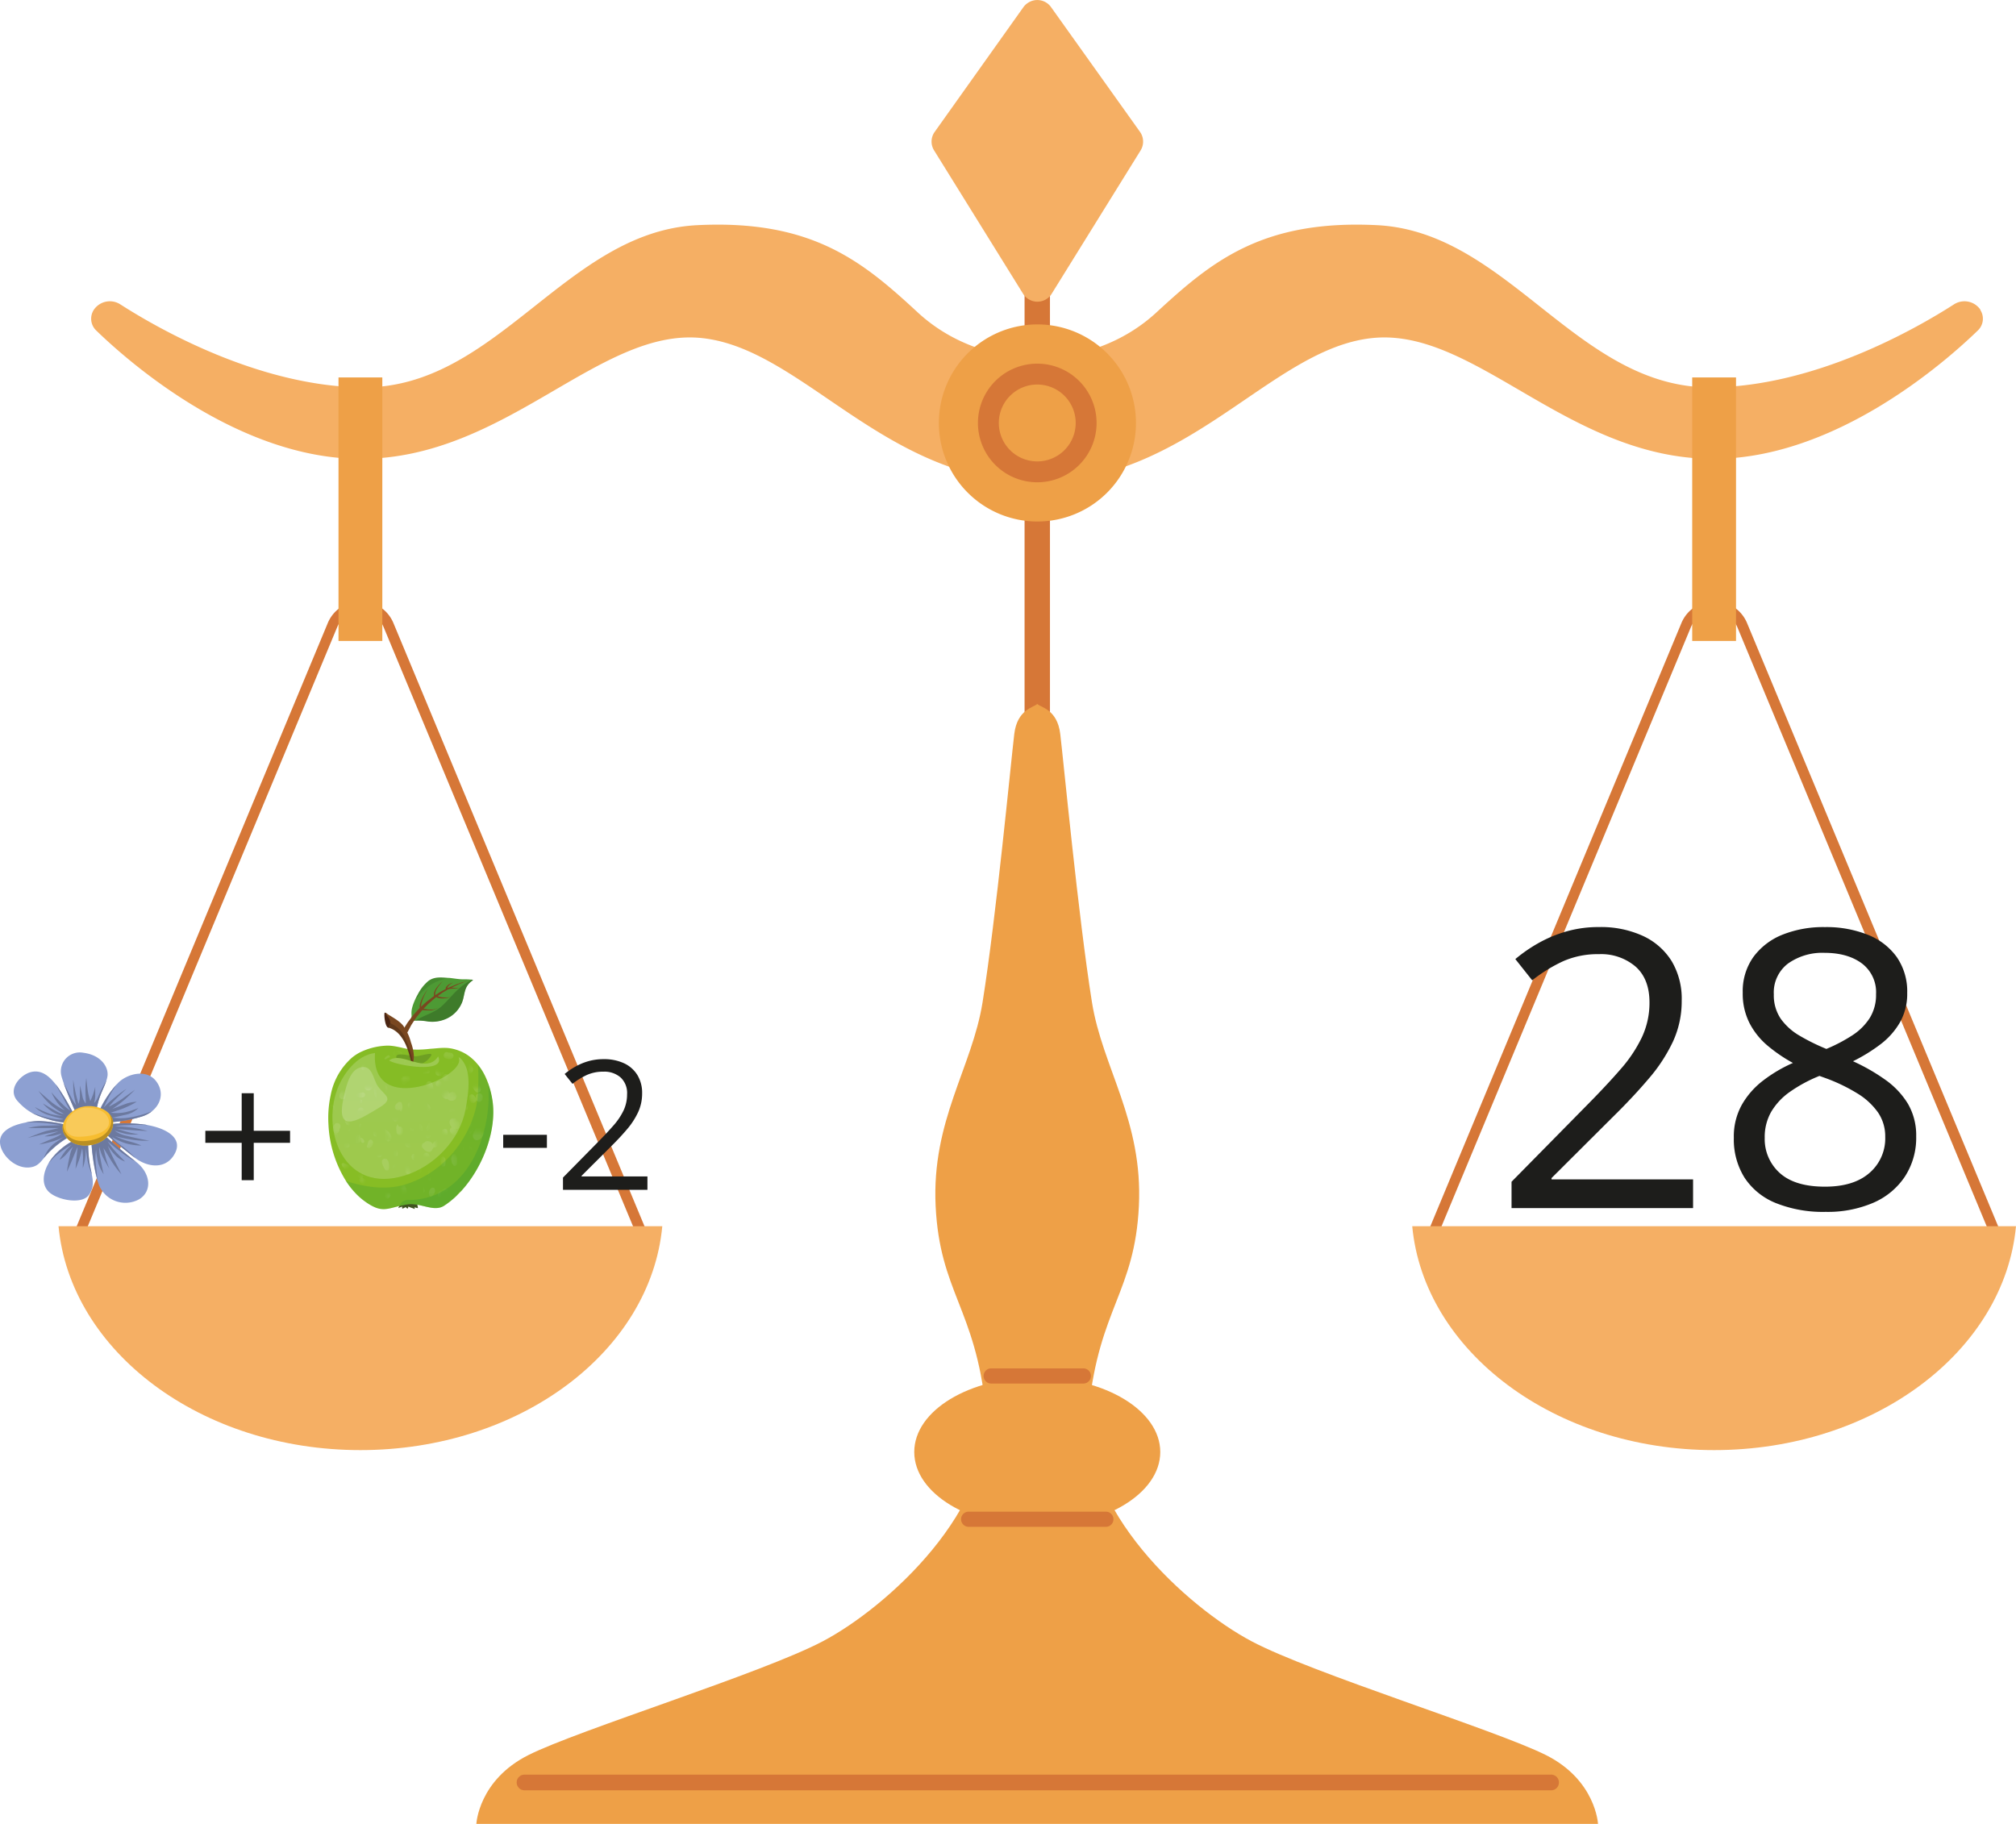 <svg xmlns="http://www.w3.org/2000/svg" xmlns:xlink="http://www.w3.org/1999/xlink" width="187.62mm" height="169.75mm" viewBox="0 0 531.84 481.17"><defs><style>.cls-1{fill:none;}.cls-17,.cls-2,.cls-24{fill:#fff;}.cls-3{fill:#d67737;}.cls-4{fill:#f5af64;}.cls-5{fill:#eea047;}.cls-6{fill:#1d1d1b;}.cls-7{fill:#8da0d2;}.cls-8{fill:#6c799f;}.cls-9{fill:#f7bd30;}.cls-10{fill:#ba8f22;}.cls-11{fill:#f9ca59;}.cls-12{fill:#3f5321;}.cls-13{fill:url(#Безымянный_градиент_3);}.cls-14,.cls-22{opacity:0.1;}.cls-15{fill:url(#Unnamed_Pattern_3);}.cls-16,.cls-22{fill:#010101;}.cls-16,.cls-18,.cls-23,.cls-24{opacity:0.2;}.cls-16,.cls-17,.cls-18,.cls-22,.cls-23,.cls-24{isolation:isolate;}.cls-17{opacity:0.19;}.cls-18{fill:#182e1a;}.cls-19{fill:#4d9a34;}.cls-20{fill:#4a2413;}.cls-21{fill:#794720;}.cls-23{fill:#1b8d37;}</style><linearGradient id="Безымянный_градиент_3" x1="107.99" y1="884.86" x2="108.88" y2="843.07" gradientTransform="matrix(1, 0, 0, -1, 0, 1161.09)" gradientUnits="userSpaceOnUse"><stop offset="0.2" stop-color="#85bc25"/><stop offset="0.74" stop-color="#87bd24"/></linearGradient><pattern id="Unnamed_Pattern_3" data-name="Unnamed Pattern 3" width="28.8" height="28.8" patternTransform="matrix(1, 0, 0, -1, 23, 844.98)" patternUnits="userSpaceOnUse" viewBox="0 0 28.8 28.8"><rect class="cls-1" width="28.8" height="28.8"/><rect class="cls-1" width="28.8" height="28.8"/><path class="cls-2" d="M25.92,8.64a.72.72,0,1,1-.72.72h0A.72.72,0,0,1,25.92,8.64Z"/><path class="cls-2" d="M14,.8a.72.72,0,1,1-.72.72A.72.72,0,0,1,14,.8Z"/><path class="cls-2" d="M3.6,1.56a.72.72,0,1,1-.72.72h0A.72.72,0,0,1,3.6,1.56Z"/><path class="cls-2" d="M26.64,13a.72.72,0,1,1-.72.72h0A.72.72,0,0,1,26.64,13Z"/><path class="cls-2" d="M14.4,11.15a.72.72,0,1,1-.72.72h0A.72.72,0,0,1,14.4,11.15Z"/><path class="cls-2" d="M2,13.26a.72.72,0,1,1-.72.72A.72.72,0,0,1,2,13.26Z"/><path class="cls-2" d="M26.64,23.8a.72.72,0,1,1-.72.72h0A.72.72,0,0,1,26.64,23.8Z"/><path class="cls-2" d="M13.32,25.92a.72.72,0,1,1-.72.72.72.72,0,0,1,.72-.72Z"/><path class="cls-2" d="M2,25.28a.72.72,0,1,1-.72.72A.72.72,0,0,1,2,25.28Z"/><path class="cls-2" d="M7.53,9.36a.72.72,0,1,1-.72.72h0A.72.72,0,0,1,7.53,9.36Z"/><path class="cls-2" d="M21.6,6.48a.72.72,0,1,1-.72.72h0A.72.72,0,0,1,21.6,6.48Z"/><path class="cls-2" d="M11.2,19.44a.72.72,0,1,1-.72.72.72.72,0,0,1,.72-.72Z"/><path class="cls-2" d="M21.6,20.88a.72.72,0,1,1-.72.72h0A.72.72,0,0,1,21.6,20.88Z"/><path class="cls-2" d="M15.84,2.88A2.16,2.16,0,1,1,13.68,5h0A2.16,2.16,0,0,1,15.84,2.88Z"/><path class="cls-2" d="M4.2,7.17A2.16,2.16,0,1,1,2,9.33,2.16,2.16,0,0,1,4.2,7.17Z"/><path class="cls-2" d="M20.16,13.68A2.16,2.16,0,1,1,18,15.84v0A2.16,2.16,0,0,1,20.16,13.68Z"/><path class="cls-2" d="M8.64,14.4a2.16,2.16,0,1,1-2.16,2.16h0A2.16,2.16,0,0,1,8.64,14.4Z"/><path class="cls-2" d="M23,23a2.16,2.16,0,1,1-2.12,2.2v0A2.16,2.16,0,0,1,23,23Z"/><path class="cls-2" d="M8.64,23.8A2.16,2.16,0,1,1,6.48,26a2.16,2.16,0,0,1,2.16-2.2Z"/><path class="cls-2" d="M8.64,1.56A2.16,2.16,0,1,1,6.48,3.72h0A2.16,2.16,0,0,1,8.64,1.56Z"/><path class="cls-2" d="M24.48.72a2.16,2.16,0,1,1-2.16,2.16h0A2.16,2.16,0,0,1,24.48.72Z"/><path class="cls-2" d="M15.84,20.16a2.16,2.16,0,1,1-2.16,2.16h0A2.16,2.16,0,0,1,15.84,20.16Z"/><path class="cls-2" d="M25.92,16.2a2.16,2.16,0,1,1-2.16,2.16h0A2.16,2.16,0,0,1,25.92,16.2Z"/><path class="cls-2" d="M2.88,18.36A2.16,2.16,0,1,1,.72,20.52h0A2.16,2.16,0,0,1,2.88,18.36Z"/><path class="cls-2" d="M-.72,19.44"/></pattern></defs><g id="Слой_2" data-name="Слой 2"><g id="Слой_1-2" data-name="Слой 1"><polygon class="cls-3" points="273.64 59.06 270.29 59.06 270.29 263.96 273.64 263.96 276.99 263.96 276.99 59.06 273.64 59.06"/><path class="cls-4" d="M270,1.86,246.57,34.8a4.38,4.38,0,0,0-.13,4.9l23.45,37.78A4.45,4.45,0,0,0,276,78.93a4.37,4.37,0,0,0,1.45-1.45L300.89,39.7a4.44,4.44,0,0,0-.16-4.94L277.29,1.89a4.45,4.45,0,0,0-6.2-1.08A4.4,4.4,0,0,0,270,1.86Z"/><path class="cls-5" d="M407.8,463c-13.21-6.61-61.65-21.54-77.61-30-17-9-45.71-35-42.95-61.41s12.11-30.83,13.21-53.4-9.62-36.5-12.38-53.78c-3.62-22.72-7.47-63.37-8.37-70.81-.78-6.45-5.08-6.94-6.06-7.89-1,.95-5.27,1.44-6.06,7.89-.9,7.44-4.74,48.09-8.37,70.81-2.76,17.28-13.48,31.21-12.38,53.78s10.46,27,13.22,53.4-26,52.45-43,61.41c-16,8.44-64.41,23.37-77.62,30s-13.76,18.17-13.76,18.17H421.57S421,469.6,407.8,463Z"/><path class="cls-4" d="M522.48,81.74a5.1,5.1,0,0,0-7-1.45c-10.07,6.46-36.69,21.7-64,21.9-35.35.26-53.51-41-88.15-42.79-30.47-1.54-43.8,9.69-58.32,23.08-17.27,15.9-45.57,15.9-62.83,0C227.7,69.09,214.37,57.86,183.89,59.4c-34.64,1.76-52.81,43.05-88.15,42.79-27.31-.2-53.93-15.44-64-21.9a5.1,5.1,0,0,0-7,1.45,4.29,4.29,0,0,0,.65,5.45c8.51,8.25,37.53,33.86,69.76,33.86,38.42,0,63-34.79,90.1-31.86,26.68,2.89,48.2,38,88.33,38s61.65-35.15,88.34-38C389,86.26,413.59,121.05,452,121.05c32.24,0,61.25-25.61,69.76-33.86a4.27,4.27,0,0,0,.65-5.45Z"/><path class="cls-3" d="M168.78,327.79,101.2,165.43a6.63,6.63,0,0,0-12.24,0L21.38,327.79l-2.49-1.06L86.47,164.37a9.38,9.38,0,0,1,17.32,0l67.58,162.36Z"/><path class="cls-4" d="M15.44,323.49c3.1,33,37.56,59.07,79.64,59.07s76.55-26,79.64-59.07Z"/><rect class="cls-5" x="89.3" y="99.57" width="11.56" height="69.52"/><path class="cls-3" d="M525.89,327.79,458.32,165.43a6.63,6.63,0,0,0-12.24,0L378.51,327.79,376,326.73l67.57-162.36a9.38,9.38,0,0,1,17.32,0l67.58,162.36Z"/><path class="cls-4" d="M372.56,323.49c3.1,33,37.56,59.07,79.64,59.07s76.55-26,79.64-59.07Z"/><rect class="cls-5" x="446.42" y="99.57" width="11.56" height="69.52"/><path class="cls-5" d="M306.09,383.06c0,10.89-14.53,19.72-32.45,19.72s-32.45-8.78-32.45-19.72,14.53-19.71,32.45-19.71S306.09,372.18,306.09,383.06Z"/><path class="cls-5" d="M299.68,111.58a26,26,0,1,1-26-26h0A26,26,0,0,1,299.68,111.58Z"/><path class="cls-3" d="M273.64,127.23a15.65,15.65,0,1,1,15.65-15.65A15.65,15.65,0,0,1,273.64,127.23Zm0-25.79a10.14,10.14,0,1,0,10.14,10.14A10.14,10.14,0,0,0,273.64,101.44Z"/><path class="cls-3" d="M409.05,472.31H138.23a2.07,2.07,0,0,1,0-4.13H409.05a2.07,2.07,0,1,1,.29,4.13Z"/><path class="cls-3" d="M291.74,402.8h-36.2a2,2,0,0,1,0-4h36.2a2,2,0,0,1,0,4Z"/><path class="cls-3" d="M285.8,365H261.48a2,2,0,0,1,0-4H285.8a2,2,0,0,1,0,4Z"/><path class="cls-6" d="M446.65,318.71H398.76v-6.95l19.55-19.85q5.44-5.49,9.17-9.79a36.79,36.79,0,0,0,5.67-8.48,21.39,21.39,0,0,0,2-9.17q0-6.2-3.67-9.47a14,14,0,0,0-9.67-3.28,22.69,22.69,0,0,0-9.3,1.8,40.4,40.4,0,0,0-8.3,5.1l-4.45-5.6a39.82,39.82,0,0,1,6.33-4.35,34.14,34.14,0,0,1,7.34-3,30.69,30.69,0,0,1,8.38-1.1,26.59,26.59,0,0,1,11.64,2.35,17.54,17.54,0,0,1,7.58,6.69A19.4,19.4,0,0,1,443.65,264a25.36,25.36,0,0,1-2.3,10.77,43.09,43.09,0,0,1-6.45,9.85q-4.14,4.88-9.69,10.32l-15.9,15.85v.35h37.34Z"/><path class="cls-6" d="M481.44,244.58a29.48,29.48,0,0,1,11.25,2,17.15,17.15,0,0,1,7.67,5.87,15.93,15.93,0,0,1,2.78,9.52,15.23,15.23,0,0,1-1.93,7.77,19.61,19.61,0,0,1-5.17,5.8,44.27,44.27,0,0,1-7.2,4.43,50.55,50.55,0,0,1,8.47,4.85,21.38,21.38,0,0,1,6,6.34,16.53,16.53,0,0,1,2.2,8.65,18.75,18.75,0,0,1-3,10.62,19.08,19.08,0,0,1-8.32,6.88,30.45,30.45,0,0,1-12.55,2.4,33.4,33.4,0,0,1-13.17-2.33,17.81,17.81,0,0,1-8.25-6.7,19,19,0,0,1-2.82-10.52,17.17,17.17,0,0,1,2.15-8.77,21.38,21.38,0,0,1,5.7-6.42,38,38,0,0,1,7.74-4.55,41.21,41.21,0,0,1-6.67-4.55,19.47,19.47,0,0,1-4.8-6,17.12,17.12,0,0,1-1.77-8,15.56,15.56,0,0,1,2.82-9.42,17.64,17.64,0,0,1,7.75-5.9A29,29,0,0,1,481.44,244.58Zm-15.89,55.63a12,12,0,0,0,3.94,9.22q4,3.63,11.95,3.63,7.6,0,11.75-3.63a12,12,0,0,0,4.15-9.52,11.14,11.14,0,0,0-1.9-6.42,18.16,18.16,0,0,0-5.4-5,46,46,0,0,0-8.25-4l-1.8-.65a38.3,38.3,0,0,0-7.82,4.22,17.06,17.06,0,0,0-4.92,5.27A13.42,13.42,0,0,0,465.55,300.21Zm15.79-48.84a15.63,15.63,0,0,0-9.65,2.83,9.57,9.57,0,0,0-3.74,8.12,11,11,0,0,0,1.82,6.43,15.84,15.84,0,0,0,5,4.49,53.84,53.84,0,0,0,7.05,3.48,42.58,42.58,0,0,0,6.75-3.53,15.38,15.38,0,0,0,4.65-4.57,11.54,11.54,0,0,0,1.7-6.35,9.51,9.51,0,0,0-3.73-8.1Q487.44,251.38,481.34,251.37Z"/><path class="cls-6" d="M66.94,298.32h9.58v3.17H66.94v9.86H63.76v-9.86H54.17v-3.17h9.59v-9.91h3.18Z"/><path class="cls-6" d="M132.75,302.82v-3.44h11.53v3.44Z"/><path class="cls-6" d="M170.8,313.89H148.52v-3.23l9.09-9.23q2.53-2.56,4.27-4.56a17.33,17.33,0,0,0,2.64-3.95,10,10,0,0,0,.91-4.26,5.58,5.58,0,0,0-1.71-4.41,6.49,6.49,0,0,0-4.5-1.53,10.55,10.55,0,0,0-4.33.84,19,19,0,0,0-3.86,2.37l-2.07-2.6a17.79,17.79,0,0,1,2.94-2,15.64,15.64,0,0,1,3.42-1.4,14.47,14.47,0,0,1,3.9-.51,12.42,12.42,0,0,1,5.42,1.09,8.17,8.17,0,0,1,3.52,3.12,9,9,0,0,1,1.24,4.81,11.75,11.75,0,0,1-1.07,5,20,20,0,0,1-3,4.58c-1.28,1.51-2.79,3.11-4.51,4.8l-7.4,7.38v.16H170.8Z"/><g id="background-2"><path class="cls-7" d="M25.57,292.17a20,20,0,0,1,.93-3.24c.59-1.57,1.64-3.47,1.86-5.07.31-2.35-1.73-5.54-6.34-6.12a5,5,0,0,0-5.88,5.84c.53,2.49,3.7,9.56,3.7,9.56Z"/><path class="cls-7" d="M26.27,292.84a26,26,0,0,1,5.09-7.36c2.41-2.23,7.32-3.54,9.84-.23,2.7,3.55.7,8-4,9.37a35.94,35.94,0,0,1-8,1.44Z"/><path class="cls-7" d="M19.27,293.58a61.48,61.48,0,0,0-3.81-6.46c-2.1-3-4.27-4.95-7.14-4.33s-6.48,4.54-3.71,7.66,5.23,3.92,8,4.78a21,21,0,0,0,4.83,1Z"/><path class="cls-7" d="M17.19,296.7a33.13,33.13,0,0,0-6.73-.92c-3.17,0-9.9,1.07-10.43,4.92C-.4,304,3.57,308.26,7.6,308c3-.22,3.27-2.14,6-4.62a23.07,23.07,0,0,1,4.63-3.4Z"/><path class="cls-7" d="M29,296.58a37.89,37.89,0,0,1,9,.09c4.92.65,10.31,3.09,8.25,7.39s-6.89,4.3-10.86,1.24S28,299.23,28,299.23Z"/><path class="cls-7" d="M27.86,299.79s4.24,3.88,7.91,6.63c4,3,4.52,7.86.88,10a7.54,7.54,0,0,1-10.47-3.62c-1.74-4.34-2.11-11.95-2.11-11.95Z"/><path class="cls-7" d="M19.4,300.89a17.85,17.85,0,0,0-5.31,4.19c-2.48,2.88-3.75,7.18-1,9.54,2.48,2.09,8.67,3.17,10.41.56s.77-4.65.23-7.69a33.66,33.66,0,0,1-.49-5.93Z"/></g><g id="shadow-2"><path class="cls-8" d="M20.07,291.58c0-.07-.5-2-.63-3.05s-.14-3.69-.14-3.69.47,2.87.83,4.23.56,2.14.56,2.14a5.41,5.41,0,0,0,.38-2.14c0-1.26.06-2.66.06-2.74,0,.09.48,2.09.65,3.05a3.89,3.89,0,0,0,.84,1.73s0-1.64-.06-2.52a24.82,24.82,0,0,1,.21-4.22s.24,2.71.49,4c.15.79.55,2.14.55,2.14s.42-.93.69-1.63a22.49,22.49,0,0,0,.62-2.17c0,.86,0,1.72,0,2.57a11.49,11.49,0,0,1-.27,1.66s.44-.19,1.11-1.79,2.11-4.12,2.11-4.12c-.41,1.29-1.11,2.67-1.55,3.85a20.61,20.61,0,0,0-.95,3.26l-5.75,1s-2-4.42-3.07-7.5c0,0,1.37,2.58,2,3.78A13.08,13.08,0,0,0,20.07,291.58Z"/><path class="cls-8" d="M29.63,292.56l3.1-1.18a9.73,9.73,0,0,1,3.33-.71,25.85,25.85,0,0,1-3.89,1.89c-2,.7-3,1-3,1a13,13,0,0,0,4-.16,24.71,24.71,0,0,0,3.35-1.09A6.73,6.73,0,0,1,33,294.12c-2.54.6-3.36.73-3.36.73a14.66,14.66,0,0,0,4.72-.06,28.62,28.62,0,0,0,5.75-1.64,8.14,8.14,0,0,1-2.91,1.46,36.38,36.38,0,0,1-8,1.45l-2.87-3.22A27.79,27.79,0,0,1,30.85,286a34.73,34.73,0,0,0-2.16,3.48c-.93,1.77-1.3,2.67-1.3,2.67a29.22,29.22,0,0,1,2.13-2,44,44,0,0,1,3.86-2.93s-1.31,1.24-2.6,2.5a23.19,23.19,0,0,0-2.07,2.25,28.48,28.48,0,0,0,3.56-2.11c1.52-1.11,3.24-2.3,3.35-2.37-.11.11-1.84,1.86-3.07,2.89S29.73,292.48,29.63,292.56Z"/><path class="cls-8" d="M18.49,292.94c0-.05-.48-.8-1.44-2.59s-2.34-4.22-2.42-4.38c.28.36.56.74.83,1.14a62.52,62.52,0,0,1,3.81,6.46l-1.82,2.62a20.2,20.2,0,0,1-4.81-.95,21,21,0,0,1-4.4-1.76,30.33,30.33,0,0,0,5,1.52c2.66.58,3.54.25,3.54.25s-1.13-.23-3.71-1a9,9,0,0,1-3.9-2.21,27.83,27.83,0,0,0,4.12,1.84,22.33,22.33,0,0,0,3.25.57,8.36,8.36,0,0,1-2.34-.93,11.18,11.18,0,0,1-2.88-2.4c.06,0,1.82,1.11,3.34,1.93a5.71,5.71,0,0,0,2.25.83,20.63,20.63,0,0,1-3.38-2.24,24.06,24.06,0,0,1-3.38-3.84c.06.05,2.27,2,3.58,3.07a19.06,19.06,0,0,0,3.4,2.07,11.94,11.94,0,0,1-1.72-1.69,13.27,13.27,0,0,1-1.86-3.14c0,.05,1.49,1.79,2.85,3.09A11.69,11.69,0,0,0,18.49,292.94Z"/><path class="cls-8" d="M15.48,297.6c-.06,0-1.42,0-3.42,0s-4.5,0-4.65,0a18.9,18.9,0,0,1,3.95-.62c1.83,0,4.58-.15,4.58-.15s-.81-.17-3.49-.5a44.42,44.42,0,0,0-5.65-.23,20.46,20.46,0,0,1,3.67-.35,33.72,33.72,0,0,1,6.73.93l1,3.23a23,23,0,0,0-4.62,3.41,19.17,19.17,0,0,0-2,2.13,9,9,0,0,1,2.66-3.73c1.65-1.19,2.58-1.73,2.7-1.8a18.73,18.73,0,0,1-2.79,1.13,27.51,27.51,0,0,1-3.9.89c.08,0,1.43-.68,3.59-1.55s2.36-1.33,2.38-1.36a20.51,20.51,0,0,1-2.17.6,11.82,11.82,0,0,1-2.3.17,13.19,13.19,0,0,1,1.63-.59c.69-.2,1.92-.69,2-.73-.11,0-1.82.31-3.73.71s-4.17,1-4.3,1c.17-.07,3.57-1.47,4.8-1.8Z"/><path class="cls-8" d="M29,296.58a37.89,37.89,0,0,1,9,.09c.35,0,.7.1,1,.16h0s-2.66-.16-5.39,0a21.63,21.63,0,0,0-3.37.31,32,32,0,0,1,4.27.31,29.37,29.37,0,0,1,4.45.95l-4.45-.27c-2.51-.16-3.62-.33-3.62-.33s1.72.58,3.16.94a20.12,20.12,0,0,0,2.55.49,11.14,11.14,0,0,1-3.43-.1c-1.49-.36-2.91-.83-2.91-.83a8.32,8.32,0,0,0,3.32,1.39c2.47.63,5.82,1.24,5.82,1.24a21.2,21.2,0,0,1-5.19-.38,34.41,34.41,0,0,1-3.88-.85A19.68,19.68,0,0,0,34,301.09a21.7,21.7,0,0,1,3.3,1.11,15,15,0,0,1-4-.54A15.78,15.78,0,0,1,29.63,300s-.07.41,2.35,2.2a23,23,0,0,1,3.68,3.29l-.23-.18c-4-3.06-7.43-6.06-7.43-6.06Z"/><path class="cls-8" d="M27.28,302.86s.11.44.49,2.06a23.43,23.43,0,0,0,1.07,3.36S27.78,306.61,27,305a12.94,12.94,0,0,1-.81-2.49,12.45,12.45,0,0,0,.26,2.92c.53,2.9.91,4.38.91,4.38a12.31,12.31,0,0,1-1.4-2.87,24.81,24.81,0,0,1-.62-3.63,14.94,14.94,0,0,0-.07,3.78c.22,2.1.47,4.33.49,4.44a52.5,52.5,0,0,1-1.66-10.66l3.79-1.07s4.24,3.87,7.91,6.62l.08.07A24,24,0,0,1,32,304c-2.51-1.9-3.6-2.92-3.6-2.92a22.56,22.56,0,0,0,2.19,2.86L33,306.44a6.68,6.68,0,0,1-2.42-1.51,14.68,14.68,0,0,1-2.15-2.69A34.47,34.47,0,0,0,30,305.76c.91,1.79,2,3.92,2,4a24.74,24.74,0,0,1-2.75-3.69C28.22,304.29,27.33,302.93,27.28,302.86Z"/><path class="cls-8" d="M23.75,307.48c.17.89.36,1.7.52,2.46a21.9,21.9,0,0,1-1.15-3.62c-.24-1.42-.47-3.37-.48-3.49,0,.1,0,1.38-.15,2.57a13.57,13.57,0,0,1-.64,2.75s0-1.78.06-2.61a20.74,20.74,0,0,0-.23-2.61s-.31,1.33-.62,2.44c-.25.9-1.13,3-1.13,3s.15-2,.27-3.12l.28-2.69s-.87,2-1.32,3.13-1.48,3.43-1.48,3.43a26.5,26.5,0,0,1,.67-3.9,9.55,9.55,0,0,1,.88-2.68c-.05.05-.78.8-1.61,1.82A7.61,7.61,0,0,1,15.68,306a20.75,20.75,0,0,1,1.42-2.17A13,13,0,0,1,18.92,302a26.22,26.22,0,0,0-3.47,2.32,14.35,14.35,0,0,0-2.65,2.63,11.23,11.23,0,0,1,1.3-1.83,17.76,17.76,0,0,1,5.31-4.2l3.86.68a34.63,34.63,0,0,0,.48,5.93Z"/></g><path id="background-3" class="cls-9" d="M22.06,291.92c-3.52.62-6.43,4.21-5.28,6.89,1.28,3,4.46,3.81,7.57,3.19,4.36-.87,6.14-4.74,5.28-6.89C28.52,292.34,24.68,291.46,22.06,291.92Z"/><path id="shadow-3" class="cls-10" d="M29.63,295.11c.86,2.15-.93,6-5.28,6.89-3.1.62-6.29-.19-7.57-3.19a3.38,3.38,0,0,1-.12-2.26,4.38,4.38,0,0,0,1.15,3c1.47,1.38,3.45,1.78,6.05,1.29s4.36-1.65,5.19-3.63a3.6,3.6,0,0,0-.4-3.58A4.13,4.13,0,0,1,29.63,295.11Z"/><path id="light-2" class="cls-11" d="M22.54,292.22a6,6,0,0,0-4.73,3.09c-.82,1.37-1,4.64,2.93,4.59s7.83-1.25,8-3.56S26.61,292.13,22.54,292.22Z"/><path class="cls-12" d="M106.83,316.66a3.7,3.7,0,0,0-1.75,2.06c.31-.19.69-.24,1-.42,0,.14,0,.46.06.56a2.89,2.89,0,0,0,.83-.4c.21.09.34.33.59.4a5,5,0,0,1,.22-.56c.5.33,1.09.37,1.61.68,0,0,0-.43,0-.49a3.36,3.36,0,0,0,.85.23c0-1-.66-2.34-1.76-2.36Z"/><path class="cls-13" d="M121.68,314.2c-.39.43-.8.85-1.22,1.25a22.31,22.31,0,0,1-3.32,2.65c-2.74,1.76-6.35-.93-9.72-.36-5,.86-6.25,2.45-10.44-.3a18.15,18.15,0,0,1-2.53-2,21.6,21.6,0,0,1-3.16-3.85,30.9,30.9,0,0,1-4.64-14.94,28.5,28.5,0,0,1,.59-7.76,17.52,17.52,0,0,1,5.57-9.83A12.18,12.18,0,0,1,95,277.61a17.51,17.51,0,0,1,6.73-1.74c2-.15,4.22.58,6.19.94a26.09,26.09,0,0,0,5.44-.11c2.73-.17,4.41-.58,7,.23a11,11,0,0,1,3.37,1.68,13.27,13.27,0,0,1,1.55,1.35c.31.33.61.67.89,1a15.55,15.55,0,0,1,2.07,3.46,22.87,22.87,0,0,1,1.66,5.72C131.15,297.87,127.53,307.8,121.68,314.2Z"/><g class="cls-14"><path class="cls-15" d="M117,285c.15.18-.24-.51-.13-.17a1.93,1.93,0,0,0,.47.69,2.31,2.31,0,0,0,1.16.79,1,1,0,0,0,1-.26,1,1,0,0,0,.26-1,2.66,2.66,0,0,0-.87-1.09,2.18,2.18,0,0,0-.7-.46c-.34-.09.34.29.17.14A.94.94,0,0,0,117,285Z"/><path class="cls-15" d="M121,280.85a3,3,0,0,0,.86,1.31,4.06,4.06,0,0,0,1.58,1.08,1.13,1.13,0,0,0,1.27-1.64,3.5,3.5,0,0,0-1.36-1.14,5.48,5.48,0,0,0-1.35-.61.82.82,0,0,0-1,1Z"/><path class="cls-15" d="M115.75,315.69a1.29,1.29,0,0,0,1.56-.06c.5-.29,1.13-1.12.78-1.71s-1-.36-1.42-.05-1,.6-1.11,1.12a.72.72,0,0,0,.19.7Z"/><path class="cls-15" d="M113.88,315.61a2.44,2.44,0,0,0,.33-.23,3,3,0,0,0,.31-.48,1.39,1.39,0,0,0,.14-1.32.56.56,0,0,0-.61-.24c-.45.07-.65.52-.81.9a1.66,1.66,0,0,0,0,1.1.46.46,0,0,0,.67.27Z"/><path class="cls-15" d="M113.71,311.06c.05-.48.09-.95.1-1.43a6.14,6.14,0,0,0-.16-1.28.15.15,0,0,0-.18-.1.13.13,0,0,0-.09.07,2.72,2.72,0,0,0-.41,1.1,8.16,8.16,0,0,0,0,1.64.35.35,0,0,0,.7,0Z"/><path class="cls-15" d="M117,311.11a8.47,8.47,0,0,0,.08-.86.66.66,0,0,0-1.22-.33,1.31,1.31,0,0,0,.11,1.62c.38.44,1,0,1-.43Z"/><path class="cls-15" d="M120,312a2.85,2.85,0,0,1,.5-1.33c.17-.37-.19-.86-.61-.61a1.7,1.7,0,0,0-.67,2c.14.39.8.36.77-.11Z"/><path class="cls-15" d="M123.72,307.44c.26-.58,1.21-2.46.12-2.76s-1,1.93-1,2.52.68.7.89.24Z"/><path class="cls-15" d="M120.56,306.91c0,.33,0-.15,0-.24a3.85,3.85,0,0,0,0-.48,3.77,3.77,0,0,0-.12-1.25.63.63,0,0,0-.79-.42.59.59,0,0,0-.35.27,2,2,0,0,0-.2,1.46,2.48,2.48,0,0,0,.18.66c.08.14.19.27.27.41.3.59,1.06.14,1-.41Z"/><path class="cls-15" d="M117.48,307.2c.06-.7.24-1.78-.58-2.08a.46.46,0,0,0-.46.12c-.47.49-.13,1.36-.07,2a.55.55,0,0,0,.58.53.57.57,0,0,0,.53-.53Z"/><path class="cls-15" d="M113.12,306.48c0-.11.11-.17.14-.28a2.81,2.81,0,0,1,.08-.31,2.26,2.26,0,0,0-.08-1.18.82.82,0,0,0-1.57,0,1.77,1.77,0,0,0,.37,1.52,2.16,2.16,0,0,0,.43.29.8.8,0,0,0,.59,0s0,0,0,0Z"/><path class="cls-15" d="M108.29,309.56c.25-.37,0-1-.12-1.39a1.64,1.64,0,0,0-.3-.57,1,1,0,0,0-.41-.25.59.59,0,0,0-.37,0c.3,0,.39.06.27,0a.41.41,0,0,0-.57.17l0,.07c-.07.19.41-.46,0-.08a.82.82,0,0,0-.22.55,1.89,1.89,0,0,0,.17.7c.13.39.44,1,.87,1.07a.61.61,0,0,0,.68-.27Z"/><path class="cls-15" d="M103.4,303.81c.2.56.32,1.14,1,1.32a.31.31,0,0,0,.35-.15c.41-.54.14-1.15-.17-1.66s-1.4-.21-1.15.48Z"/><path class="cls-15" d="M102.77,310.65c-.32.45.13,1.2.4,1.56s1.14,1.07,1.52.42-.27-1.22-.65-1.58S103.08,310.22,102.77,310.65Z"/><path class="cls-15" d="M108.5,314.91a5,5,0,0,0,.92.54.45.45,0,0,0,.44-.75A3,3,0,0,0,109,314c-.58-.3-1.08.55-.51.87Z"/><path class="cls-15" d="M112,313.92a2.85,2.85,0,0,1-.29-.94,2.56,2.56,0,0,0-.22-1,.28.28,0,0,0-.39-.1l0,0c-.69.62-.28,1.84,0,2.54s1.19.08.9-.52Z"/><path class="cls-15" d="M111.11,309.13a8.84,8.84,0,0,0-.08-1.54.2.2,0,0,0-.25-.14l-.09.05a2.33,2.33,0,0,0-.43,1.63.43.43,0,0,0,.85,0Z"/><path class="cls-15" d="M109.8,305.69q0,.19,0,0c0-.07,0-.15-.07-.23s0-.39-.1-.58-.3-.63-.66-.42c-.75.43-.29,1.8.52,1.79a.36.36,0,0,0,.36-.35.37.37,0,0,0,0-.18Z"/><path class="cls-15" d="M102.67,308.24c.06-.75-.1-2.88-1.32-2.55s-.2,2.22.23,2.85a.6.6,0,0,0,.82.19.6.6,0,0,0,.27-.49Z"/><path class="cls-15" d="M96.94,307.5c0-.64,0-1.57-.71-1.8a.33.33,0,0,0-.41.22h0a2.07,2.07,0,0,0,0,.7,5.1,5.1,0,0,1,.07.87A.51.51,0,0,0,96.94,307.5Z"/><path class="cls-15" d="M95.74,310c0,.2,0,.18,0,0s-.11-.25-.17-.37-.23-.42-.33-.65a2,2,0,0,0-1.08-1.33.63.63,0,0,0-.77.44,2.19,2.19,0,0,0,.48,1.77,3.5,3.5,0,0,0,.52.68,2.29,2.29,0,0,0,.72.35c.46.19.92-.45.65-.84Z"/><path class="cls-15" d="M94.94,311.81c.3.27.57.57.87.83a1.94,1.94,0,0,0,1.16.67l-.37-.1a1,1,0,0,0,.51.16.63.63,0,0,0,.61-.62c.14-1.09-1.3-1.69-2.15-2a.64.64,0,0,0-.62,1.07Z"/><path class="cls-15" d="M98.69,314.75c.64.34,1.32.93,2.08.63a.55.55,0,0,0,.37-.66c-.17-.77-1-1.1-1.6-1.41a.84.84,0,0,0-.84,1.45Z"/><path class="cls-15" d="M103,315.37c0-.54-.24-1.22-.91-1.22s-.7.74-.71,1.22A.81.81,0,0,0,103,315.37Z"/><path class="cls-15" d="M99.61,311.06v-.47a.53.53,0,0,0,0-.25c0,.2,0-.06,0-.14a.65.65,0,0,0-1-.39.76.76,0,0,0-.38.72,1.41,1.41,0,0,0,.41.79.51.51,0,0,0,1-.26Z"/><path class="cls-15" d="M100.48,314a3.16,3.16,0,0,0,1.18.73.66.66,0,0,0,.73-1,3.35,3.35,0,0,0-.8-.88C100.88,312.16,99.73,313.32,100.48,314Z"/><path class="cls-15" d="M107.33,315.37a4.46,4.46,0,0,0-1-3.35.79.79,0,0,0-.77-.2l-.19.08a.79.79,0,0,0-.39.68c.06.95.45,1.83.5,2.79a1,1,0,0,0,1.89,0Z"/><path class="cls-15" d="M105.49,309.33c-.16-.62-.32-2.38-1.34-2.1-.53.15-.68.77-.69,1.25a5.67,5.67,0,0,0,.26,1.34C104,311,105.79,310.49,105.49,309.33Z"/><path class="cls-15" d="M103.27,307.19l-.14-.14s0,0,0,0a.17.17,0,0,0,.17.16A0,0,0,0,0,103.27,307.19Z"/><path class="cls-15" d="M100.41,303.84a2.94,2.94,0,0,0-1.18-.57c-.47-.1-1,.43-.69.9s.61.6.89.94a.81.81,0,1,0,1-1.27Z"/><path class="cls-15" d="M96.06,300.9a1.46,1.46,0,0,0-.75-.74.22.22,0,0,0-.27.16.2.2,0,0,0,0,.11,3.69,3.69,0,0,0,.24.8C95.51,301.83,96.38,301.41,96.06,300.9Z"/><path class="cls-15" d="M95.27,298.15c0-.25.09-.5.12-.74a2.45,2.45,0,0,0-.07-.81.23.23,0,0,0-.44,0c-.06.28-.15.54-.21.82a3.58,3.58,0,0,0,0,.73.32.32,0,0,0,.64,0Z"/><path class="cls-15" d="M92.57,293.06c-.94.62-2.28,2.38-1.19,3.44-.06-.12-.13-.24-.2-.36a1.69,1.69,0,0,0,.32.55.67.67,0,0,0,1-.13,1.57,1.57,0,0,0,.18-.42c-.06.12-.13.24-.2.36.55-.53.32-1.38,1-1.88a.9.9,0,1,0-.91-1.56Z"/><path class="cls-15" d="M91.88,301.58l-.1-.05a.72.72,0,0,0-1,.26.74.74,0,0,0,.26,1,.75.75,0,0,0,.74,0l.1-.05a.68.68,0,0,0,.23-.93A.63.63,0,0,0,91.88,301.58Z"/><path class="cls-15" d="M95,300.82c0-.32.06-.63.06-.95a.79.79,0,0,0-1.46-.39,2.45,2.45,0,0,0-.26,1.34.83.83,0,0,0,1.66,0Z"/><path class="cls-15" d="M96.91,302.79c.91.57,1.87-1.15,1.36-1.85a.58.58,0,0,0-.9-.12,2.08,2.08,0,0,0-.38,1,4.07,4.07,0,0,0-.22.7A.29.29,0,0,0,96.91,302.79Z"/><path class="cls-15" d="M100,299.68a3,3,0,0,0,.62-1.24c.16-.68.15-1.5-.61-1.75a1,1,0,0,0-1.17.79c-.06.22-.09.45-.14.66l-.09.31s-.11.31,0,.13a.92.92,0,0,0,.14,1.09.91.91,0,0,0,1.28,0Z"/><path class="cls-15" d="M96.38,292.82a4.15,4.15,0,0,1-.7-.15l.74.74a2.29,2.29,0,0,0-.78-1.15.79.79,0,0,0-.94.12,1.48,1.48,0,0,0-.22,1.85,1.05,1.05,0,0,0,1.2.49,4.15,4.15,0,0,1,.7-.15.91.91,0,0,0,0-1.74Z"/><path class="cls-15" d="M95.59,290.63a1,1,0,0,0-.15-.46.24.24,0,0,0-.32-.08.3.3,0,0,0-.08.08,1.09,1.09,0,0,0-.15.46.35.35,0,0,0,.69.16.43.43,0,0,0,0-.16Z"/><path class="cls-15" d="M95.37,288.24a.78.78,0,0,1-.34.05,1.66,1.66,0,0,0-.65.21.51.51,0,0,0-.18.71.45.45,0,0,0,.18.18,1.86,1.86,0,0,0,1.64,0,.65.65,0,0,0,.23-.88A.68.68,0,0,0,95.37,288.24Z"/><path class="cls-15" d="M91.09,289.45a5.59,5.59,0,0,1,.46-1.34,1.75,1.75,0,0,0,.21-1.53.59.59,0,0,0-.67-.28,1.86,1.86,0,0,0-1,1.17,6.81,6.81,0,0,0-.52,1.58c-.18,1,1.28,1.38,1.47.41Z"/><path class="cls-15" d="M93.1,285.16c.26-.25.57-.44.81-.71a.65.65,0,0,0-.62-1.08,2.74,2.74,0,0,0-1.23.77c-.68.66.36,1.68,1,1Z"/><path class="cls-15" d="M96.66,281.67a1.12,1.12,0,0,0-.29-.85.54.54,0,0,0-.76,0c-.26.21-.26.54-.3.85-.1.87,1.45.87,1.35,0Z"/><path class="cls-15" d="M97,280.59a1.69,1.69,0,0,0,.32-.8.77.77,0,0,0-.57-.76.79.79,0,0,0-.89.37,1.06,1.06,0,0,0,.18,1.32.62.62,0,0,0,1-.13Z"/><path class="cls-15" d="M98.67,287.31c0,.76.07,2,.78,2.45l-.27-.28a1.57,1.57,0,0,0,.28.44.54.54,0,0,0,.76,0,1.4,1.4,0,0,0,.33-.61l-.17.34a1.72,1.72,0,0,0,.37-1.43,2.69,2.69,0,0,0-.43-1.35.89.89,0,0,0-1.65.44Z"/><path class="cls-15" d="M101.55,289.42c.3-.85.9-1.91.52-2.82a.46.46,0,0,0-.76-.2,6.86,6.86,0,0,0-1.08,2.66C100,289.93,101.25,290.24,101.55,289.42Z"/><path class="cls-15" d="M102.2,283.6c0,.61,0,1.53.77,1.71a.55.55,0,0,0,.53-.14c.38-.43.22-1,.23-1.57a.77.77,0,0,0-1.53,0Z"/><path class="cls-15" d="M105.89,292.29a2.09,2.09,0,0,0,.12-1,.59.59,0,0,0-.88-.51,2.41,2.41,0,0,0-.85.83.88.88,0,0,0,.32,1.2A.9.9,0,0,0,105.89,292.29Z"/><path class="cls-15" d="M105.72,290.86a3.19,3.19,0,0,0-.12,2.35.22.22,0,0,0,.3.08l.08-.08a3.19,3.19,0,0,0-.12-2.35.08.08,0,0,0-.09-.05A.08.08,0,0,0,105.72,290.86Z"/><path class="cls-15" d="M106.36,298.59a1.53,1.53,0,0,0-.2-1,.79.79,0,0,0-1.34,0,1.6,1.6,0,0,0-.2,1A.87.87,0,0,0,106.36,298.59Z"/><path class="cls-15" d="M104.83,296.62a2,2,0,0,0,.31,2.47.41.41,0,0,0,.55-.15.36.36,0,0,0,0-.09,1.93,1.93,0,0,0-.25-1.19,9.11,9.11,0,0,0-.51-1,.09.09,0,0,0-.12,0l0,0Z"/><path class="cls-15" d="M109.71,297.56c0-.43,0-.86,0-1.3s-.26-1.07-.77-1.07-.62.52-.73.87a5.37,5.37,0,0,0-.08,1.5.81.81,0,0,0,1.62,0Z"/><path class="cls-15" d="M110.07,297.11a3.24,3.24,0,0,0,.29,2,.66.66,0,0,0,1.2-.51,12,12,0,0,1-.26-1.48.61.61,0,1,0-1.22,0Z"/><path class="cls-15" d="M113.61,299.68c.17-.6.3-1.19.45-1.79a2.58,2.58,0,0,0,.13-1.75.44.44,0,0,0-.5-.2c-1.14.46-1.19,2.32-1.47,3.35a.72.72,0,0,0,1.39.39Z"/><path class="cls-15" d="M113.92,295.69c.2.55.39,1.29,1,1.55a.64.64,0,0,0,.94-.54,3.83,3.83,0,0,0-.37-1.44C115.16,294.27,113.58,294.72,113.92,295.69Z"/><path class="cls-15" d="M117.39,300.67a13.29,13.29,0,0,0,.54-1.22,1.54,1.54,0,0,0,0-1.31.61.61,0,0,0-.52-.31c-1,.1-1.17,1.18-1.51,1.94a.91.91,0,0,0,.32,1.21.89.89,0,0,0,1.21-.31Z"/><path class="cls-15" d="M120.07,293.55c0-.07,0-.14,0-.2,0,.13-.07.26-.11.4a1.07,1.07,0,0,0,.1-.68.8.8,0,0,0-1.54.43.82.82,0,0,0,.41.53.67.67,0,0,0,.72,0,.85.85,0,0,0,.41-.53.8.8,0,0,0-1.54-.43,1.06,1.06,0,0,0,.09.68c0-.14-.07-.27-.1-.4,0,.06,0,.13,0,.2a.77.77,0,0,0,1.53,0Z"/><path class="cls-15" d="M119.78,299.55l0-.08a1,1,0,0,0,.15,1.14.89.89,0,0,0,1.33,0,1,1,0,0,0,.16-1.14s0,0,0,.08a.89.89,0,0,0-1.71,0Z"/><path class="cls-15" d="M119.89,300.38c-1.13,0-2.57.11-2.92,1.42a1,1,0,0,0,1.39,1.07c.55-.37.84-1,1.53-1a.73.73,0,0,0,0-1.46Z"/><path class="cls-15" d="M115.59,300.85a1.76,1.76,0,0,0-1,.32,1,1,0,0,0-.36,1.24.62.62,0,0,0,.67.28c.29-.07.43-.39.71-.41.91-.06.92-1.47,0-1.43Z"/><path class="cls-15" d="M122,298.7l.05-.19c.07,0,0-.15,0-.14s-.25.15-.29.33a.13.13,0,0,0,.11.17.15.15,0,0,0,.17-.1Z"/><path class="cls-15" d="M124.2,299a15,15,0,0,0,1-1.48c.29-.42.82-1.14.26-1.58-.77-.62-1.3.53-1.5,1.07a2.89,2.89,0,0,0-.14,1.9.22.22,0,0,0,.27.15l.09-.05Z"/><path class="cls-15" d="M126.36,300.7a3.93,3.93,0,0,0,1-1,4.8,4.8,0,0,0,.52-.83,2.92,2.92,0,0,0,.19-.49,1.1,1.1,0,0,0,0-.67c0,.2,0,.23,0,.1a1.14,1.14,0,0,0-1.69-1,3.07,3.07,0,0,0-.36.27l.53-.31a2.19,2.19,0,0,0-1.27,1.31,6.51,6.51,0,0,0-.53,1.32c-.17.88.74,1.82,1.61,1.24Z"/><path class="cls-15" d="M125.53,289.7c-.29-.5-.75-1.31-1.45-.89s-.26,1.21,0,1.75a.85.85,0,0,0,1.16.31.87.87,0,0,0,.31-1.17Z"/><path class="cls-15" d="M123.21,286.07a.52.52,0,0,1-.15-.39.05.05,0,1,0-.1,0,.64.64,0,0,0,.13.48.06.06,0,0,0,.1,0,.07.07,0,0,0,0-.1Z"/><path class="cls-15" d="M122.21,283.13a.23.23,0,0,0-.22-.2.08.08,0,0,0,0,.16l.07.07a.1.1,0,0,0,.11.08.09.09,0,0,0,.08-.1Z"/><path class="cls-15" d="M120.19,280.48q-.14-.17,0,.06c-.16-.73-1.22-.52-1.26.17a1.67,1.67,0,0,0,.75,1.26c.42.34,1.23,0,1-.58a2.66,2.66,0,0,0-.26-.6,2.2,2.2,0,0,1-.17-.25,1.37,1.37,0,0,0-.16-.18q.07.11,0,0l.09.32v0l-.6.46.17,0a.43.43,0,0,0,.52-.31.46.46,0,0,0-.11-.4Z"/><path class="cls-15" d="M124.19,286c.23.34.39.73.62,1.07a3.36,3.36,0,0,0,.87,1.07.8.8,0,0,0,1.16-.48c.18-1.18-.82-2-1.7-2.61a.7.7,0,0,0-1,.94Z"/><path class="cls-15" d="M125.53,289.24a3.37,3.37,0,0,0,.08.84.85.85,0,0,0,1.63,0,3.37,3.37,0,0,0,.08-.84A.9.9,0,0,0,125.53,289.24Z"/><path class="cls-15" d="M121.49,291.53a3.52,3.52,0,0,0,.33,1.13.86.86,0,0,0,1.56-.21,1.83,1.83,0,0,0-.54-1.7C122.26,290.09,121.34,290.8,121.49,291.53Z"/><path class="cls-15" d="M121.23,285.76a.88.88,0,0,0-.28,0h0q-.36.16-.09,0a.92.92,0,0,0-.65.56,1.39,1.39,0,0,0,.49,1.79.8.8,0,0,0,1-.13,1.47,1.47,0,0,0,.34-.9v-.27c0-.1-.07-.64,0-.24l-.24.59-.23.13a.81.81,0,0,0-.22-1.59Z"/><path class="cls-15" d="M115.73,286.72h0a.75.75,0,1,0,0-1.49h-.13a.74.74,0,0,0,0,1.47h.13a.74.74,0,0,0,.75-.74.76.76,0,0,0-.75-.75h0c-1-.08-1,1.58,0,1.5Z"/><path class="cls-15" d="M112.51,286.36a6.62,6.62,0,0,0,.48,1.86.82.82,0,0,0,.72.41h0l-.49-.2.1.07a.61.61,0,0,0,.94-.12l0-.09-.25.24,0,0a.81.81,0,0,0,.41-.71,8.39,8.39,0,0,0-.33-1.92.88.88,0,0,0-1.09-.61.9.9,0,0,0-.61,1.09Z"/><path class="cls-15" d="M109.75,287.26l-.09.07.64-.27c.43,0-.43,0-.44,0a1.58,1.58,0,0,0-.65.43,2.32,2.32,0,0,0-.61,1,1.89,1.89,0,0,0,.4,1.86.5.5,0,0,0,.59.07,1.25,1.25,0,0,0,.48-.43l-.27.27a2.15,2.15,0,0,0,.5-.4,2.59,2.59,0,0,0,.44-.59c.09-.16.17-.33.27-.49a.88.88,0,0,0,.17-.35c0-.09,0-.19,0-.29,0-.33,0-.38,0-.15l-.27.64.09-.06a.91.91,0,0,0,0-1.29.93.93,0,0,0-1.29,0Z"/><path class="cls-15" d="M108.31,292.42c.47,0,.81.24,1.29,0a.66.66,0,0,0,.3-.75c-.15-.68-1-.86-1.59-.88-1,0-1,1.57,0,1.61Z"/><path class="cls-15" d="M116.24,288.39a4.27,4.27,0,0,0,.41.83,1.59,1.59,0,0,0,1.21.74,1,1,0,0,0,.91-1.19,2.73,2.73,0,0,0-.43-.8,6.94,6.94,0,0,0-.59-.75,1,1,0,0,0-1.51,1.17Z"/><path class="cls-15" d="M118.73,290.36a1.42,1.42,0,0,0,1.34-.29,1.34,1.34,0,0,0,.25-1.53,1,1,0,0,0-1.39-.41,1.3,1.3,0,0,0-.45.48c.34-.31.35-.34,0-.08-.11.13.17-.1.21-.11a1,1,0,0,0,0,1.93Z"/><path class="cls-15" d="M116.39,283.72l.12-.07-1.4-.37-.09-.2a1,1,0,0,0,1.23.69.88.88,0,0,0,.22-.1,1.1,1.1,0,0,0,.41-.39,1,1,0,0,0-.16-1.25,1.06,1.06,0,0,0-1.25-.16,1.48,1.48,0,0,0-.45.48,1,1,0,0,0,1.37,1.37Z"/><path class="cls-15" d="M113,282.28a3.79,3.79,0,0,1-.73-.28,2.31,2.31,0,0,0-.94-.22,2.37,2.37,0,0,0-.88,0,1.17,1.17,0,0,0-.83,1.14.91.91,0,0,0,.67.88,1.23,1.23,0,0,0,.71,0,1.08,1.08,0,0,0,.46-.27c0-.06.26-.18.1-.12a3.62,3.62,0,0,1,1.34-.25.44.44,0,0,0,.43-.45.43.43,0,0,0-.31-.42Z"/><path class="cls-15" d="M107.57,283.85a2,2,0,0,0-1.27.19,1.27,1.27,0,0,0-.63,1.47.82.82,0,0,0,.76.59,1.16,1.16,0,0,0,.94-.39c.07-.08.16-.15.24-.23s.2-.26.11-.13l.12-.1-.36.21.08,0a.79.79,0,0,0,0-1.58Z"/><path class="cls-15" d="M117.4,279.12a2.11,2.11,0,0,0,1.86.11.79.79,0,0,0,0-1.36c-.4-.22-.82-.11-1.22-.26-.88-.34-1.48,1.11-.64,1.51Z"/><path class="cls-15" d="M106.85,280.2a1.18,1.18,0,0,0-.15-1.47,1.2,1.2,0,0,0-1.48-.21.94.94,0,0,0-.43,1.05c0,.09.07.19.11.28-.07-.13.36.52.13.17a1.65,1.65,0,0,0,.58.5.92.92,0,0,0,1.23-.32Z"/><path class="cls-15" d="M105.87,277.62a2.39,2.39,0,0,0-1.48-.53.76.76,0,0,0-.7.54,1.21,1.21,0,0,0,0,.38.73.73,0,0,0,.51.51l.48.12a2.38,2.38,0,0,1,.44.25c.81.52,1.53-.75.75-1.28Z"/><path class="cls-15" d="M102.37,278.43a2.15,2.15,0,0,0-.9.76.19.19,0,0,0,.07.26.21.21,0,0,0,.19,0c.3-.17.62-.34,1-.49s0-.72-.31-.53Z"/><path class="cls-15" d="M101.3,281.84a1.47,1.47,0,0,1-.35.08.89.89,0,0,0-.48.25.56.56,0,0,0,0,.79,1.27,1.27,0,0,0,1.34.09A.66.66,0,1,0,101.3,281.84Z"/><path class="cls-15" d="M99.64,281.09a3.48,3.48,0,0,0-.81.86c-.11.15-.18.32-.27.47a1.55,1.55,0,0,0-.24.58.79.79,0,0,0,1,.95,2.68,2.68,0,0,0,1.13-.62,2.3,2.3,0,0,0,.72-1.09c.21-.8-.72-1.68-1.48-1.14Z"/><path class="cls-15" d="M97.84,286a1.08,1.08,0,0,0-1.61.93.77.77,0,0,0,.61.71,1.11,1.11,0,0,0,.6,0,1,1,0,0,0,.28-.11c.26-.19.23-.19-.07,0a.83.83,0,0,0,.19-1.5Z"/><path class="cls-15" d="M91,283.42c-.92-.2-1.49.48-1.74,1.28,0,.11,0,.22,0,.33,0-.21,0,.07,0,.1a3.66,3.66,0,0,0,0,.57,2.25,2.25,0,0,0,.09.82.4.4,0,0,0,.47.27,2.36,2.36,0,0,0,1.07-1l.1-.15c-.08.12,0,.07.11-.14a1.13,1.13,0,0,0,.1-.13c-.08.09-.08.1,0,0s.14-.17.2-.26c-.09.11-.1.12,0,0a1.16,1.16,0,0,0,.2-.24c-.15.22-.08.1,0,.05a1,1,0,0,0-.41-1.57Z"/><path class="cls-15" d="M88.39,296.49a1.83,1.83,0,0,0-.55,1,2,2,0,0,0,0,.77,1.77,1.77,0,0,0,.26.49A.68.68,0,0,0,89,299a.7.7,0,0,0,.29-.37c-.14.4.13-.21.14-.24l.12-.38,0-.09c0,.11,0,0,.07-.18s0-.12,0,0l.09-.13a.87.87,0,0,0-.14-1.07.89.89,0,0,0-1.25,0Z"/><path class="cls-15" d="M100.7,299c.45.63,1,2.6,2.14,2,.65-.37.4-1.3.12-1.82a4.17,4.17,0,0,0-1.24-1.2c-.59-.44-1.45.43-1,1Z"/><path class="cls-15" d="M103.8,295.47c-.12,0-.4-.44-.17,0a.83.83,0,0,0,.49.37.73.73,0,0,0,.71-.22.91.91,0,0,0,.16-1,1,1,0,0,0-1-.64A.77.77,0,0,0,103.8,295.47Z"/><path class="cls-15" d="M126.24,291.57c-.58-.05-1,.67-1,1.18a1.73,1.73,0,0,0,.27.82,1.24,1.24,0,0,0,.43.42l.31.14c.29,0,.35,0,.17,0a.88.88,0,0,0,.88-.24.93.93,0,0,0,.23-.87l-.09-.21c0,.15,0,.1-.08-.16a1.07,1.07,0,0,0-.15-.22l-.15-.21h0a1.78,1.78,0,0,0-.23-.33.88.88,0,0,0-.63-.35Z"/><path class="cls-15" d="M118.74,298.56a1.37,1.37,0,0,0,1,.91.77.77,0,0,0,.59-1.41s.1.12,0-.05-.12-.18-.18-.27a.81.81,0,0,0-1.4.81Z"/><path class="cls-15" d="M87.63,299.56c-.28.79.07,1.94,1.05,1.94.46,0,.66-.35.68-.76a1.17,1.17,0,0,0-.11-.49.46.46,0,0,1,0-.26.82.82,0,0,0-1.58-.43Z"/><path class="cls-15" d="M92.05,298.52a1.46,1.46,0,0,0,1.14,1.25.88.88,0,0,0,1.08-.83,1.1,1.1,0,0,0-.29-.86,2.69,2.69,0,0,0-.5-.39A.86.86,0,0,0,92.05,298.52Z"/><path class="cls-15" d="M86.89,291.57c-.7.7.06,1.76.59,2.3a.79.79,0,0,0,.78.2.87.87,0,0,0,.48-.36.79.79,0,0,0,0-.81c-.15-.25-.31-.5-.46-.76a1.49,1.49,0,0,0-.55-.67.68.68,0,0,0-.83.1Z"/><path class="cls-15" d="M90.14,307.3a2,2,0,0,0,1.76,1.35.47.47,0,0,0,.45-.59,1.39,1.39,0,0,0-.7-.75,4.09,4.09,0,0,0-1.05-.46.37.37,0,0,0-.46.27.6.6,0,0,0,0,.19Z"/><path class="cls-15" d="M122.58,303.78a3,3,0,0,0,.39.14s-.16-.13,0,0l.06.07c-.09-.1-.06-.05.09.13a1.94,1.94,0,0,0,.29.21.74.74,0,0,0,1-.27c.67-1-.6-2.15-1.61-1.83-.62.2-.91,1.22-.2,1.54Z"/><path class="cls-15" d="M111.44,302.74c.45.65,1.46,1.55,2.29,1A.67.67,0,0,0,114,303a1.44,1.44,0,0,0-.71-.75,1.47,1.47,0,0,1-.42-.37.85.85,0,0,0-1.47.87Z"/><path class="cls-15" d="M107,302.28a1.33,1.33,0,0,0,1.55.3.69.69,0,0,0,.36-.57.88.88,0,0,0-.47-.74l.27.27a1,1,0,0,0-.35-.39L108,301a.84.84,0,0,0-1,1.31Z"/><path class="cls-15" d="M118.76,295.43a1.48,1.48,0,0,0,0,1.33,2.13,2.13,0,0,0,.55.78,1.39,1.39,0,0,0,1,.34,1,1,0,0,0,1-1c0,.25,0,.19,0-.17a1.1,1.1,0,0,0-.16-.58,2.18,2.18,0,0,0-.35-.54l-.31-.29a1.32,1.32,0,0,0-.86-.35.93.93,0,0,0-.84.48Z"/><path class="cls-15" d="M112.07,302.7a3,3,0,0,0,1.13.66,1,1,0,0,0,1.2-.71,1,1,0,0,0-.1-.72,2,2,0,0,0-1.27-.87,1,1,0,0,0-1.11.45,1,1,0,0,0,.15,1.19Z"/><path class="cls-15" d="M110.58,291.11a7,7,0,0,0,.54,1.14,5.39,5.39,0,0,0,.45.59,1.35,1.35,0,0,0,.4.31l.24.1c.28.05.36.06.23,0a.89.89,0,0,0,1-1.3l-.05-.1c0,.15.08.31.13.47a1.8,1.8,0,0,0-.73-1.23,3.26,3.26,0,0,1-.59-.69.9.9,0,0,0-1-.41.88.88,0,0,0-.61,1.09Z"/></g><path class="cls-16" d="M124.81,258.51a4.58,4.58,0,0,0-2,2.42c-.42,1.18-.48,2.47-1,3.64a8,8,0,0,1-3.81,4,9,9,0,0,1-5.53.76,12.59,12.59,0,0,0-4,0c1.64-1.24,4.47-.92,6.27-1.75a17.28,17.28,0,0,0,4.55-3.47c1.44-1.4,2.08-3.35,3.55-4.71a7.08,7.08,0,0,1,1.41-1A3.16,3.16,0,0,1,124.81,258.51Z"/><path class="cls-17" d="M121.27,279c3.3,2.93,2.4,9,1.55,13.66-1.49,8.07-8.31,15.07-16.07,17.46C91,315,84.73,298.77,89,287.31c1.51-4,5.18-9,9.93-9.51C97.78,295,123.38,283.9,121,279Z"/><path class="cls-18" d="M113.6,278.7a4.8,4.8,0,0,1-2.24,1.85c-2.4-.25-4.83-1.54-6.75-1.44-.7-1.79,3.87-.46,4.9-.44C110.84,278.7,114.77,277.2,113.6,278.7Z"/><path class="cls-19" d="M124.81,258.6a4.55,4.55,0,0,0-2,2.42c-.42,1.19-.48,2.47-1,3.63a8,8,0,0,1-3.81,4,9.08,9.08,0,0,1-5.53.77,13.88,13.88,0,0,0-2.88-.15c-.37,0-.73.07-1.09.13h-.06l-.13-.19a3.48,3.48,0,0,0,.27-1.3,5.77,5.77,0,0,1,.11-1.9,12.25,12.25,0,0,1,.69-2h0a19.25,19.25,0,0,1,.88-1.76,11.45,11.45,0,0,1,2.69-3.41c1.53-1.2,3.37-1,5.18-.86l.4,0c1.22.13,2.42.36,3.64.38a14.58,14.58,0,0,1,2.1.08.53.53,0,0,1,.16,0h0A2.22,2.22,0,0,1,124.81,258.6Z"/><path class="cls-20" d="M102.12,267.58a.79.79,0,0,0-.65-.44c-.22.72.13,3.52.83,3.92.47.27.93-1.41.83-1.9s-.59-.86-.78-1.29Z"/><path class="cls-21" d="M109.18,278.57a11.28,11.28,0,0,1-.13,1.53l-.65-.22c-.53-2.23-1.85-7.86-6.1-8.81,0,0,.42.07.64-1.12a2.42,2.42,0,0,0-.5-1.55c-.29-.38-.67-.72-.69-1.21,1.5,1.06,3.42,1.93,4.6,3.37a13.54,13.54,0,0,1,2.07,4.46A12.31,12.31,0,0,1,109.18,278.57Z"/><path class="cls-21" d="M122.6,259l-.49.11c-.18,0-.36.12-.56.18l-.64.22-.35.11-.35.16-1.56.65a4.83,4.83,0,0,0-.52.23l-.12,0,0-.06.06-.16c0-.05.07-.11.11-.17l.14-.18.17-.17a2.6,2.6,0,0,1,.36-.3,2.64,2.64,0,0,1,.35-.23,3.87,3.87,0,0,1,.36-.2l-.39.13a2.87,2.87,0,0,0-.4.18,3.18,3.18,0,0,0-.43.25,1.3,1.3,0,0,0-.2.15,1.45,1.45,0,0,0-.18.17l-.16.18-.13.2a1.62,1.62,0,0,0-.1.18.83.83,0,0,1,0,.12l0,.11.13,0-.69.37c-.29.15-.59.29-.88.47l-.87.55-.44.29,0-.18a1.22,1.22,0,0,1,0-.27,1.91,1.91,0,0,1,.06-.33c0-.12.07-.24.11-.36a4.32,4.32,0,0,1,.4-.77,14.09,14.09,0,0,1,1-1.32l.47-.58-.52.54a12.84,12.84,0,0,0-1.11,1.23,4.77,4.77,0,0,0-.49.77c-.06.13-.12.26-.17.39a2.34,2.34,0,0,0-.09.38,1,1,0,0,0,0,.35,1.15,1.15,0,0,0,0,.26.93.93,0,0,1,0,.14l0,0c-.29.19-.56.42-.84.63l-.84.64-.41.32-.38.35-.92.85v-.2a4.7,4.7,0,0,1,.15-.9,9.16,9.16,0,0,1,.33-1,17.76,17.76,0,0,1,.86-1.82c.27-.48.46-.79.46-.79a18,18,0,0,0-1.53,2.52,7.49,7.49,0,0,0-.41,1,4.39,4.39,0,0,0-.23.95,2.69,2.69,0,0,0,0,.4v.2l-.18.17-1.28,1.41a7.34,7.34,0,0,0-.56.69c-.18.23-.34.46-.51.67l-.46.61-.21.29-.17.27-.59.94c-.31.52-.5.81-.5.81l1.16.67.45-.84.52-1,.16-.29.18-.28.4-.6.44-.65a6.63,6.63,0,0,1,.49-.69l1.16-1.42.19-.21.34,0c.22,0,.47.05.75.05h.85l.43,0a3.1,3.1,0,0,0,.42-.08l.38-.1.32-.13a1.13,1.13,0,0,0,.27-.13l.19-.12.17-.11-.18.09-.2.1a1.53,1.53,0,0,1-.27.11l-.33.09a2.32,2.32,0,0,1-.38.06,1.75,1.75,0,0,1-.4,0h-.42c-.28,0-.56,0-.83-.08l-.71-.12h-.07l.84-.87.35-.37.39-.33.77-.68c.26-.21.51-.45.79-.66l.24-.18a.59.59,0,0,0,.18.13,1.69,1.69,0,0,0,.27.11,4.46,4.46,0,0,0,1.41.11,8.73,8.73,0,0,0,1.36-.19,4.14,4.14,0,0,0,.6-.18,4.34,4.34,0,0,1-.61.11,10.26,10.26,0,0,1-1.36,0,4,4,0,0,1-1.28-.24.69.69,0,0,1-.19-.1l0,0,.23-.17.81-.59c.27-.19.56-.35.83-.52l.82-.49.06,0h0a1.8,1.8,0,0,1,.33-.1,3.54,3.54,0,0,1,.47-.07l.57-.05a6.49,6.49,0,0,0,1.08-.12,2,2,0,0,0,.35-.09l.13,0-.13,0a2.2,2.2,0,0,1-.36,0,6.41,6.41,0,0,1-1.07,0l-.52,0,1.36-.67.34-.17.34-.14.63-.25.54-.21.48-.15.92-.27Z"/><path class="cls-16" d="M108.87,280l-.46-.15c-.53-2.23-1.85-7.86-6.11-8.81,0,0,.42.07.64-1.12a7.88,7.88,0,0,1,3.8,3.57A27.43,27.43,0,0,1,108.87,280Z"/><path class="cls-16" d="M124.81,258.6a4.55,4.55,0,0,0-2,2.42c-.42,1.19-.48,2.47-1,3.63a8,8,0,0,1-3.81,4,9.08,9.08,0,0,1-5.53.77,13.88,13.88,0,0,0-2.88-.15c2.16-1.43,4.94-2,7-3.88s3.54-4.1,6-5.76a14.12,14.12,0,0,1,1.9-1.15h0A2.22,2.22,0,0,1,124.81,258.6Z"/><path class="cls-22" d="M118.54,258a13,13,0,0,0-5.32,2.08,22.3,22.3,0,0,0-3.83,3.91,19.25,19.25,0,0,1,.88-1.76,11.45,11.45,0,0,1,2.69-3.41c1.53-1.2,3.36-1,5.18-.86Z"/><path class="cls-23" d="M121.68,314.2a3.78,3.78,0,0,0-1.22,1.25,22.31,22.31,0,0,1-3.32,2.65c-2.74,1.76-6.35-.93-9.72-.36-.74.13-1.39.27-2,.41-3.47.83-4.88,1.64-8.46-.71a17.45,17.45,0,0,1-2.53-2,21.6,21.6,0,0,1-3.16-3.85c3.34,1,9.63,2.79,15.83.83,13.32-4.23,19.12-17.33,19-24.8a56.7,56.7,0,0,0,0-6.61,15.72,15.72,0,0,1,2.07,3.45c.16.36.32.73.46,1.13a23.68,23.68,0,0,1,1.2,4.59C131.15,297.87,127.53,307.8,121.68,314.2Z"/><path class="cls-23" d="M121.68,314.2a3.78,3.78,0,0,0-1.22,1.25,22.31,22.31,0,0,1-3.32,2.65c-2.74,1.76-6.35-.93-9.72-.36-.74.13-1.39.27-2,.41a2.25,2.25,0,0,1,2.42-1.57c16.83-.14,22.34-20.07,20.83-31a24.42,24.42,0,0,1,1.2,4.59C131.15,297.87,127.53,307.8,121.68,314.2Z"/><path class="cls-24" d="M94.64,281.75c-2.71,1-3.65,6.14-4.14,8.57-1.87,9.36,4.89,4.64,9.61,1.85,4-2.38,1.34-3.17-.37-5.52C98.35,284.72,98.26,280.37,94.64,281.75Z"/><path class="cls-24" d="M115.59,278.7c2.22,4.6-10.84,2.43-12.93,1.09C105.79,277.14,112.47,283.6,115.59,278.7Z"/></g></g></svg>